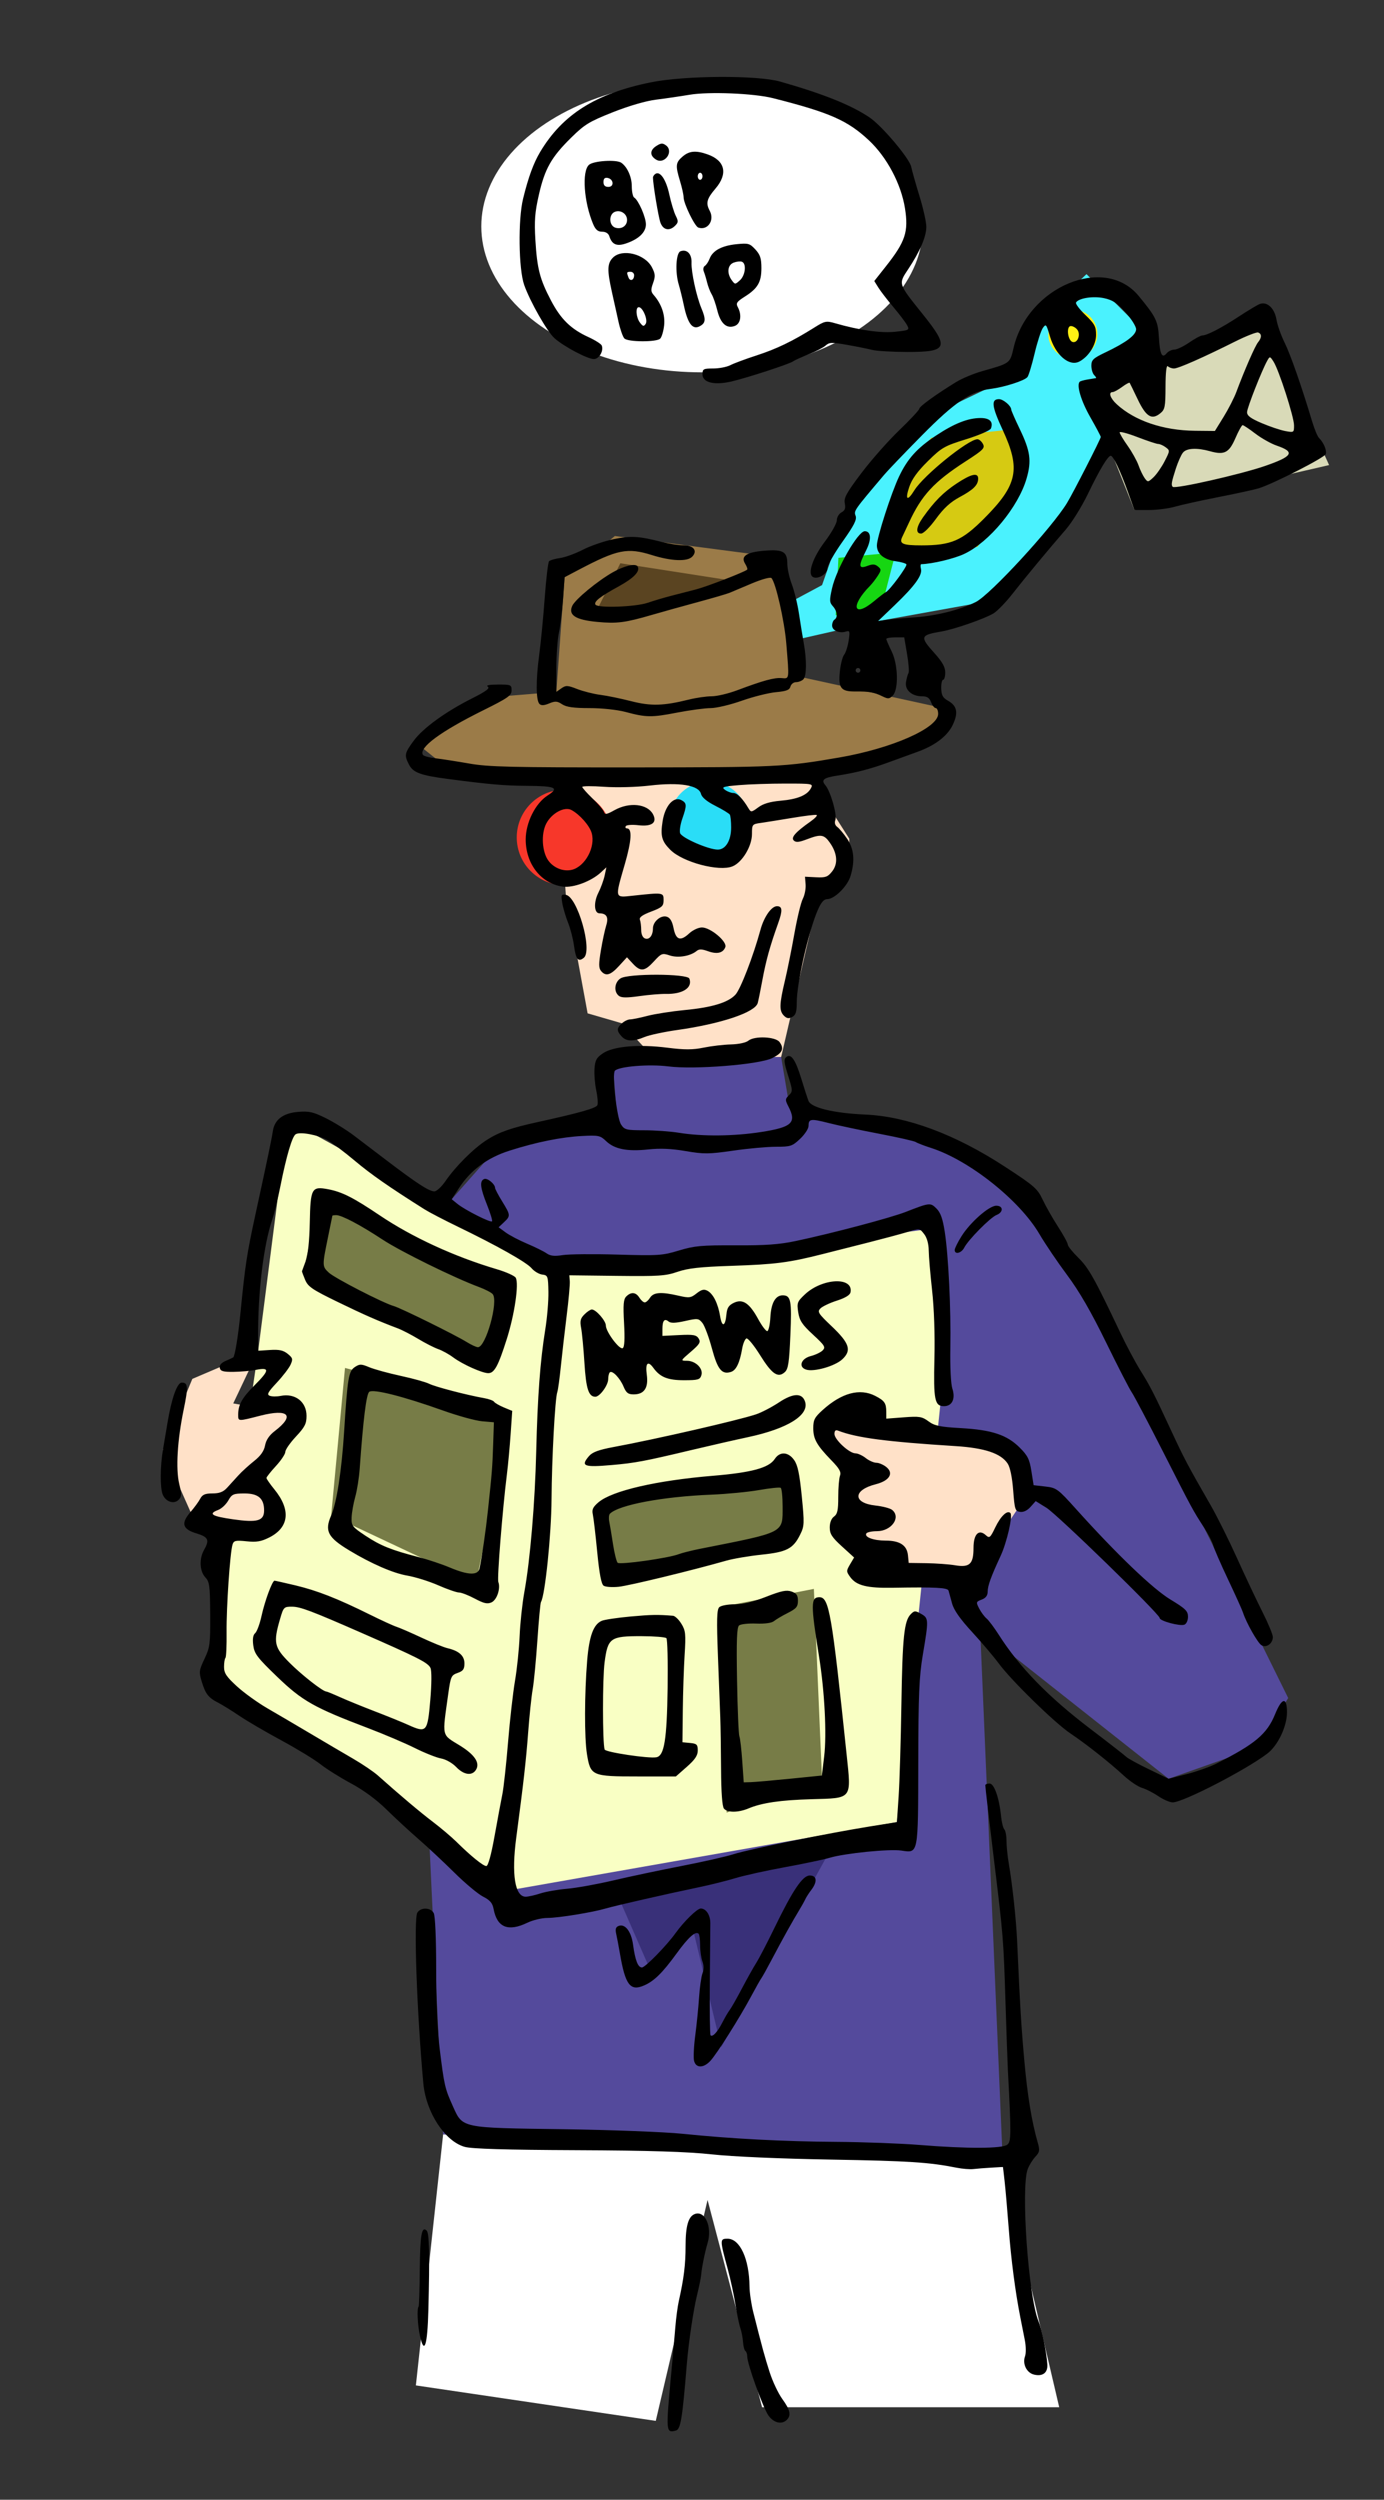 <?xml version="1.0" encoding="UTF-8" standalone="no"?>
<svg
   xmlns:dc="http://purl.org/dc/elements/1.1/"
   xmlns:cc="http://creativecommons.org/ns#"
   xmlns:rdf="http://www.w3.org/1999/02/22-rdf-syntax-ns#"
   xmlns:svg="http://www.w3.org/2000/svg"
   xmlns="http://www.w3.org/2000/svg"
   xmlns:sodipodi="http://sodipodi.sourceforge.net/DTD/sodipodi-0.dtd"
   xmlns:inkscape="http://www.inkscape.org/namespaces/inkscape"
   inkscape:version="1.0 (4035a4fb49, 2020-05-01)"
   sodipodi:docname="bird.svg"
   viewBox="0 0 587.222 1059.945"
   height="1059.945"
   width="587.222"
   id="svg1571"
   version="1.1">
  <rect x="0" y="0" width="587.222" height="1059.945" fill="#333333" stroke="none"/>
  <defs
     id="defs1575" />
  <sodipodi:namedview
     inkscape:current-layer="g1579"
     inkscape:window-maximized="1"
     inkscape:window-y="-9"
     inkscape:window-x="-9"
     inkscape:cy="507.37625"
     inkscape:cx="267.05655"
     inkscape:zoom="0.61135274"
     fit-margin-bottom="0"
     fit-margin-right="0"
     fit-margin-left="0"
     fit-margin-top="0"
     showgrid="false"
     id="namedview1573"
     inkscape:window-height="1001"
     inkscape:window-width="1920"
     inkscape:pageshadow="2"
     inkscape:pageopacity="0"
     guidetolerance="10"
     gridtolerance="10"
     objecttolerance="10"
     borderopacity="1"
     bordercolor="#666666"
     pagecolor="#ffffff" />
  <g
     transform="translate(-372.943,57.25)"
     id="g1579"
     inkscape:label="Image"
     inkscape:groupmode="layer">
    <ellipse
       ry="61.88"
       rx="93.687"
       cy="38.747"
       cx="670.843"
       id="path2196"
       style="fill:#ffffff;fill-opacity:1;stroke:none;stroke-width:3.402" />
    <path
       id="path2180"
       d="m 745.5,206.108 52.572,-9.481 42.795,-57.831 19.663,-53.205 -26.602,-26.602 -26.602,25.446 -1.157,16.193 -28.916,13.88 -40.482,33.542 -15.036,42.795 -32.386,17.349 1.157,10.41 z"
       style="fill:#4af2fe;fill-opacity:1;stroke:none;stroke-width:1px;stroke-linecap:butt;stroke-linejoin:miter;stroke-opacity:1" />
    <path
       id="path2152"
       d="m 555.181,725.205 5.783,122.602 237.536,13.776 -9.681,-227.752 79.941,63.148 38.035,-13.413 12.723,-20.819 -99.47,-201.253 -41.639,-31.229 -70.554,-18.506 -3.47,-20.819 -71.711,-1.157 2.313,30.072 -49.735,8.096 -20.656,23.304 -33.706,179.106 z"
       style="fill:#544a9c;fill-opacity:1;stroke:none;stroke-width:1px;stroke-linecap:butt;stroke-linejoin:miter;stroke-opacity:1" />
    <path
       id="path2146"
       d="m 613.014,322.173 9.251,50.261 14.564,4.221 13.195,14.285 h 54.361 l 15.036,-64.771 13.88,-13.88 v -13.88 l -16.193,-25.446 -107.566,-3.47 z"
       style="fill:#ffe1c8;fill-opacity:1;stroke:none;stroke-width:1px;stroke-linecap:butt;stroke-linejoin:miter;stroke-opacity:1" />
    <path
       id="path2154"
       d="m 633.831,743.711 92.53,-18.506 -47.422,85.59 -12.723,-53.205 -16.193,23.133 z"
       style="fill:#393079;fill-opacity:1;stroke:none;stroke-width:1px;stroke-linecap:butt;stroke-linejoin:miter;stroke-opacity:1" />
    <path
       id="path2156"
       d="M 461.494,658.12 592.193,743.711 753.5,715.365 773.783,520.482 768,463.807 614.5,483.5 495.036,417.542 482.5,515.5 Z"
       style="fill:#f9ffc4;fill-opacity:1;stroke:none;stroke-width:1px;stroke-linecap:butt;stroke-linejoin:miter;stroke-opacity:1" />
    <path
       id="path2150"
       d="m 453.797,583.849 34.3,9.5 -4.627,-21.976 13.88,-28.916 -25.446,-4.627 L 482.5,515.5 454.554,527.422 442.081,557.5 Z"
       style="fill:#ffe1c8;fill-opacity:1;stroke:none;stroke-width:1px;stroke-linecap:butt;stroke-linejoin:miter;stroke-opacity:1" />
    <path
       id="path2148"
       d="m 735.335,603.164 48.858,9.848 L 811.5,572.5 l -11.114,-15.006 -78.431,-16.834 9.033,31.87 z"
       style="fill:#ffe1c8;fill-opacity:1;stroke:none;stroke-width:1px;stroke-linecap:butt;stroke-linejoin:miter;stroke-opacity:1" />
    <path
       id="path2160"
       d="m 508.916,448.771 79.807,38.169 -10.41,35.855 L 502.638,477.5 Z"
       style="fill:#777c47;fill-opacity:1;stroke:none;stroke-width:1px;stroke-linecap:butt;stroke-linejoin:miter;stroke-opacity:1" />
    <path
       id="path2162"
       d="m 513.469,585.303 61.375,28.866 15.43,-73.157 -70.948,-18.217 z"
       style="fill:#777c47;fill-opacity:1;stroke:none;stroke-width:1px;stroke-linecap:butt;stroke-linejoin:miter;stroke-opacity:1" />
    <path
       id="path2164"
       d="m 626.918,579.722 4.6,30.977 78.651,-16.193 v -23.133 z"
       style="fill:#777c47;fill-opacity:1;stroke:none;stroke-width:1px;stroke-linecap:butt;stroke-linejoin:miter;stroke-opacity:1" />
    <path
       id="path2166"
       d="m 678.108,624.25 3.145,87.075 40.405,-15.712 -3.393,-79.131 z"
       style="fill:#777c47;fill-opacity:1;stroke:none;stroke-width:1px;stroke-linecap:butt;stroke-linejoin:miter;stroke-opacity:1" />
    <circle
       r="20.241"
       cy="297.831"
       cx="612.434"
       id="path2168"
       style="fill:#f7372a;fill-opacity:1;stroke:none;stroke-width:3.402" />
    <circle
       r="16.771"
       cy="290.892"
       cx="673.735"
       id="path2170"
       style="fill:#2addf7;fill-opacity:1;stroke:none;stroke-width:3.402" />
    <path
       id="path2172"
       d="m 560.964,847.807 -11.566,106.41 101.783,15.036 21.976,-93.687 23.133,87.904 H 822.361 L 798.5,861.583 Z"
       style="fill:#ffffff;fill-opacity:1;stroke:none;stroke-width:1px;stroke-linecap:butt;stroke-linejoin:miter;stroke-opacity:1" />
    <path
       id="path2174"
       d="m 548.431,256.893 v 0 l 17.16,13.757 151.518,2.313 55.518,-21.976 v -8.096 L 709.012,229.012 704.386,179.277 633.831,170.024 612.5,187.5 l -3.5,48.613 -26.06,2.152 z"
       style="fill:#9b7b48;fill-opacity:1;stroke:none;stroke-width:1px;stroke-linecap:butt;stroke-linejoin:miter;stroke-opacity:1" />
    <path
       id="path2176"
       d="m 624.578,204.723 63.614,-15.036 -52.048,-8.096 -5.783,11.566 z"
       style="fill:#5a4421;fill-opacity:1;stroke:none;stroke-width:1px;stroke-linecap:butt;stroke-linejoin:miter;stroke-opacity:1" />
    <path
       id="path2178"
       d="M 835.084,111.036 854.268,159 936.867,139.952 910.265,80.964 Z"
       style="fill:#d9dab8;fill-opacity:1;stroke:none;stroke-width:1px;stroke-linecap:butt;stroke-linejoin:miter;stroke-opacity:1" />
    <circle
       r="10.41"
       cy="84.434"
       cx="828.145"
       id="path2182"
       style="fill:#fff114;fill-opacity:1;stroke:none;stroke-width:3.402" />
    <path
       id="path2184"
       d="m 752.964,176.964 34.699,-2.313 19.663,-26.602 -5.783,-23.133 -33.542,3.47 -13.88,19.663 -4.627,35.855 z"
       style="fill:#d6ca12;fill-opacity:1;stroke:none;stroke-width:1px;stroke-linecap:butt;stroke-linejoin:miter;stroke-opacity:1" />
    <path
       id="path2186"
       d="m 745.5,206.108 7.464,-29.144 v 0 l -24.289,2.313 -1.157,24.289"
       style="fill:#16d612;fill-opacity:1;stroke:none;stroke-width:1px;stroke-linecap:butt;stroke-linejoin:miter;stroke-opacity:1" />
    <path
       id="path2144"
       d="m 442.081,557.5 c 0.472,-2.75 1.344,-7.925 1.938,-11.5 1.722,-10.359 4.088,-17 6.056,-17 2.666,0 2.792,1.828 0.791,11.5 -2.674,12.925 -3.403,25.095 -1.883,31.432 1.081,4.507 1.046,5.468 -0.25,6.764 -2.038,2.038 -5.59,0.811 -6.791,-2.346 -1.122,-2.95 -1.056,-11.886 0.139,-18.849 z m 11.716,26.349 c 1.6,-1.842 3.442,-4.362 4.092,-5.599 0.926,-1.763 2.05,-2.25 5.192,-2.25 2.958,0 4.589,-0.631 6.215,-2.405 1.212,-1.323 3.366,-3.685 4.786,-5.25 1.42,-1.565 4.403,-4.288 6.63,-6.051 2.821,-2.233 4.246,-4.252 4.696,-6.652 0.432,-2.303 1.794,-4.321 4.106,-6.085 8.682,-6.622 5.909,-9.607 -6.077,-6.541 C 473.775,545.487 474,545.498 474,542.565 c 0,-4.15 1.672,-7.142 6.931,-12.401 6.345,-6.345 6.513,-7.699 0.819,-6.599 -2.337,0.451 -6.716,0.846 -9.731,0.878 -4.437,0.046 -5.546,-0.274 -5.821,-1.682 -0.222,-1.134 0.64,-2.161 2.481,-2.952 1.552,-0.667 2.991,-1.33 3.198,-1.471 0.745,-0.509 2.129,-9.027 3.142,-19.337 1.947,-19.814 2.666,-24.533 6.244,-41 5.333,-24.544 6.925,-32.158 7.457,-35.67 0.738,-4.87 4.325,-7.587 10.719,-8.117 4.632,-0.384 6.405,0.018 11.758,2.667 3.467,1.716 8.828,5.032 11.914,7.369 3.086,2.338 9.161,6.952 13.5,10.254 13.127,9.99 18.239,13.322 20.592,13.423 0.939,0.04 3.072,-1.918 4.757,-4.368 4.354,-6.328 12.028,-13.961 17.572,-17.477 5.232,-3.318 10.135,-5.037 21.469,-7.527 18.101,-3.976 24.924,-5.916 25.428,-7.229 0.295,-0.768 0.066,-3.587 -0.508,-6.265 -0.574,-2.678 -0.904,-6.81 -0.732,-9.183 0.26,-3.59 0.861,-4.683 3.587,-6.513 4.426,-2.973 15.117,-3.901 27.285,-2.37 7.4,0.931 10.781,0.925 15.456,-0.029 3.291,-0.671 8.51,-1.282 11.597,-1.357 3.201,-0.078 6.351,-0.749 7.331,-1.563 2.583,-2.144 11.564,-1.757 13.266,0.571 2.054,2.809 1.181,4.691 -3.157,6.809 -5.613,2.739 -32.99,4.917 -44.052,3.503 -8.059,-1.03 -20.82,-0.01 -22.639,1.809 -1.341,1.341 0.786,20.074 2.593,22.832 1.471,2.246 2.215,2.43 9.819,2.437 4.525,0.004 11.152,0.483 14.727,1.065 9.92,1.613 23.374,1.484 34.98,-0.336 13.048,-2.046 15.042,-3.926 11.479,-10.816 -1.388,-2.685 -1.388,-3.133 0,-4.522 1.933,-1.933 1.931,-1.967 -0.345,-9.281 -1.52,-4.883 -1.638,-6.267 -0.606,-7.124 2.036,-1.69 3.941,1.03 6.427,9.177 1.23,4.031 2.602,8.263 3.049,9.404 1.129,2.879 10.804,5.204 24.016,5.771 17.785,0.763 38.26,8.388 59.245,22.061 12.573,8.192 13.865,9.319 16.104,14.049 1.339,2.828 4.283,8.002 6.543,11.498 2.259,3.496 4.108,6.888 4.108,7.539 0,0.651 2.022,3.168 4.494,5.595 4.374,4.295 6.927,8.857 17.854,31.912 2.476,5.225 6.324,12.425 8.55,16 4.115,6.608 5.599,9.514 13.029,25.5 5.551,11.943 6.88,14.452 16.688,31.5 2.69,4.675 7.738,14.8 11.219,22.5 3.481,7.7 8.317,17.935 10.747,22.744 2.43,4.809 4.419,9.592 4.419,10.628 0,2.768 -2.766,4.761 -4.834,3.483 -1.603,-0.991 -6.47,-9.584 -7.798,-13.77 -0.353,-1.113 -3.207,-7.437 -6.343,-14.054 -3.135,-6.617 -5.981,-13.156 -6.323,-14.531 -0.342,-1.375 -2.084,-4.75 -3.87,-7.5 -4.779,-7.357 -5.143,-8.03 -17.52,-32.39 -6.256,-12.315 -12.191,-23.565 -13.187,-25 -0.996,-1.435 -5.906,-10.976 -10.91,-21.202 -6.346,-12.967 -11.333,-21.59 -16.484,-28.5 C 821.669,477.959 816.368,470.125 813.951,466 805.555,451.673 784.213,434.723 768,429.505 c -3.025,-0.974 -5.95,-2.101 -6.5,-2.504 -0.55,-0.404 -7.525,-1.983 -15.5,-3.508 -7.975,-1.526 -17.638,-3.575 -21.474,-4.554 C 716.882,416.988 716,417.118 716,420.191 c 0,1.14 -1.607,3.589 -3.571,5.441 -3.322,3.133 -4.038,3.368 -10.25,3.364 -3.673,-0.002 -11.854,0.742 -18.179,1.654 -10.356,1.493 -12.358,1.511 -20.124,0.182 -6.051,-1.036 -10.81,-1.243 -15.949,-0.694 -8.867,0.947 -14.257,-0.122 -17.821,-3.537 -2.478,-2.374 -3.223,-2.533 -10.14,-2.171 -8.891,0.466 -19.402,2.585 -30.805,6.211 -9.462,3.008 -16.513,8.238 -21.554,15.989 l -3.009,4.626 2.448,1.983 c 3.173,2.57 14.009,8.04 14.652,7.398 0.273,-0.273 -0.673,-3.416 -2.101,-6.986 -2.928,-7.319 -3.239,-10.189 -1.191,-10.975 1.361,-0.522 4.594,2.147 4.594,3.794 0,0.446 1.35,3.005 3,5.686 3.595,5.842 3.623,6.183 0.75,8.876 l -2.25,2.109 2.971,2.18 c 1.634,1.199 5.737,3.351 9.119,4.781 3.381,1.431 7.105,3.272 8.276,4.092 1.593,1.116 3.323,1.301 6.881,0.738 2.614,-0.414 13.078,-0.508 23.253,-0.209 17.255,0.508 19.005,0.391 26,-1.729 6.565,-1.99 9.557,-2.263 24,-2.192 12.629,0.063 18.611,-0.364 25.5,-1.817 15.368,-3.242 40.248,-9.823 46.772,-12.371 10.122,-3.953 10.444,-3.988 13.031,-1.401 1.714,1.714 2.642,4.327 3.485,9.812 1.587,10.33 2.668,32.771 2.377,49.342 -0.142,8.102 0.214,15.253 0.857,17.201 C 778.43,535.833 776.929,539 773.5,539 c -3.991,0 -4.509,-2.572 -4.086,-20.297 0.24,-10.096 -0.142,-21.254 -0.989,-28.836 -0.76,-6.802 -1.401,-14.392 -1.425,-16.867 -0.027,-2.824 -0.748,-5.416 -1.934,-6.96 -1.89,-2.459 -1.893,-2.459 -7.228,-0.86 -2.935,0.88 -10.062,2.795 -15.837,4.255 -5.775,1.46 -14.775,3.738 -20,5.063 -14.38,3.645 -19.967,4.366 -38.695,4.995 -13.355,0.448 -18.47,1.016 -22.903,2.541 -5.05,1.737 -8.027,1.935 -25.805,1.715 L 614.5,483.5 l 0.196,2.5 c 0.108,1.375 -0.48,7.9 -1.305,14.5 -0.826,6.6 -1.939,16.275 -2.474,21.5 -0.535,5.225 -1.214,10.174 -1.509,10.999 -0.972,2.716 -2.341,28.126 -2.448,45.465 -0.093,15.017 -2.75,40.77 -4.498,43.597 -0.253,0.409 -0.928,7.65 -1.5,16.091 -0.572,8.441 -1.476,17.845 -2.009,20.897 -0.532,3.052 -1.403,11.377 -1.935,18.5 -0.87,11.655 -1.935,21.049 -5.037,44.451 -2.066,15.588 -0.557,25 4.01,25 1.067,0 3.868,-0.626 6.224,-1.391 2.357,-0.765 7.49,-1.663 11.407,-1.995 3.917,-0.332 12.692,-1.914 19.5,-3.515 6.808,-1.601 19.803,-4.349 28.878,-6.105 9.075,-1.757 19.108,-4.031 22.297,-5.055 6.454,-2.072 39.955,-8.882 57.703,-11.729 l 11.5,-1.845 0.73,-10.932 c 0.401,-6.013 0.929,-23.532 1.172,-38.932 0.454,-28.763 1.157,-35.488 4.008,-38.338 1.493,-1.493 1.89,-1.502 4.366,-0.097 3.221,1.828 3.243,2.365 0.702,17.435 -1.548,9.179 -1.865,16.728 -1.916,45.596 -0.07,39.303 0.098,38.426 -7.152,37.339 -5.083,-0.762 -24.031,1.136 -30.41,3.047 -2.475,0.741 -11.025,2.538 -19,3.993 -7.975,1.455 -17.425,3.541 -21,4.636 -3.575,1.095 -10.55,2.834 -15.5,3.865 -13.805,2.876 -35.594,7.839 -39.5,8.998 -5.615,1.665 -20.126,4.019 -24.798,4.023 -2.364,0.002 -6.161,0.903 -8.438,2.003 -8.192,3.958 -12.91,2.07 -14.378,-5.756 -0.483,-2.572 -1.505,-3.774 -4.517,-5.311 -2.141,-1.092 -7.632,-5.687 -12.202,-10.21 C 561.097,732.201 554.244,725.8 550.438,722.5 c -3.806,-3.3 -9.912,-8.942 -13.569,-12.538 -4.209,-4.139 -9.702,-8.175 -14.969,-11 -4.576,-2.454 -10.421,-6.117 -12.989,-8.14 -2.568,-2.023 -10.043,-6.577 -16.611,-10.12 -6.568,-3.543 -14.61,-8.246 -17.871,-10.451 -3.261,-2.205 -7.312,-4.709 -9.002,-5.564 -4.044,-2.047 -5.329,-3.712 -6.904,-8.945 -1.215,-4.037 -1.129,-4.729 1.191,-9.61 2.303,-4.846 2.493,-6.329 2.417,-18.856 -0.074,-12.209 -0.289,-13.816 -2.107,-15.751 C 457.643,608.991 457.401,603.672 459.5,600 c 2.445,-4.277 1.866,-5.537 -3.25,-7.074 -5.934,-1.782 -6.612,-4.291 -2.453,-9.077 z m 18.041,3.128 C 482.181,588.459 485,587.648 485,583.187 c 0,-5.049 -2.474,-7.188 -8.307,-7.181 -4.722,0.006 -5.348,0.279 -6.902,3.009 -0.94,1.651 -2.852,3.438 -4.25,3.969 -4.407,1.675 -2.811,2.687 6.297,3.993 z m 1.635,70.825 c 3.01,2.751 8.857,6.959 12.993,9.35 4.136,2.391 12.36,7.22 18.277,10.731 5.916,3.511 14.021,8.277 18.009,10.592 3.989,2.315 8.721,5.518 10.515,7.117 9.396,8.376 17.883,15.526 23.402,19.717 3.393,2.577 7.893,6.389 10,8.471 6.031,5.961 11.291,10.221 12.615,10.217 0.769,-0.002 2.057,-4.681 3.51,-12.75 1.262,-7.01 2.749,-14.996 3.304,-17.746 0.555,-2.75 1.638,-12.65 2.407,-22 0.769,-9.35 2.093,-21.05 2.943,-26 0.85,-4.95 1.737,-13.504 1.971,-19.009 0.234,-5.505 1.123,-13.83 1.974,-18.5 2.49,-13.657 4.544,-37.941 5.074,-59.992 0.556,-23.13 1.686,-38.328 3.83,-51.5 0.805,-4.95 1.406,-12.15 1.334,-16 -0.125,-6.677 -0.246,-7.014 -2.631,-7.308 -1.375,-0.169 -3.4,-1.372 -4.5,-2.672 -2.151,-2.543 -14.652,-9.579 -31.443,-17.698 -5.743,-2.777 -12.043,-6.058 -14,-7.291 -15.02,-9.466 -22.638,-14.771 -29.557,-20.583 -4.4,-3.696 -9.639,-7.636 -11.643,-8.757 -4.051,-2.266 -11.736,-3.672 -13.498,-2.47 -1.484,1.012 -3.914,9.278 -6.403,21.778 -1.095,5.5 -2.616,11.8 -3.38,14 -3.808,10.97 -6.259,31.198 -6.117,50.5 l 0.04,5.5 5.044,-0.327 c 3.86,-0.25 5.613,0.133 7.464,1.633 2.158,1.748 2.289,2.246 1.209,4.616 -0.666,1.461 -3.292,4.882 -5.836,7.602 -3.794,4.056 -4.329,5.06 -2.973,5.58 0.909,0.349 2.989,0.367 4.623,0.041 6.153,-1.231 10.969,2.488 10.969,8.47 0,3.327 -0.73,4.751 -4.5,8.782 -2.475,2.646 -4.5,5.562 -4.5,6.479 0,0.918 -1.8,3.621 -4,6.008 -2.2,2.387 -4,4.663 -4,5.059 0,0.396 1.528,2.596 3.396,4.888 7.031,8.629 6.224,16.089 -2.2,20.34 -3.425,1.728 -5.395,2.06 -9.642,1.621 -4.627,-0.478 -5.417,-0.3 -5.936,1.333 -1.068,3.366 -2.651,26.605 -2.533,37.189 0.063,5.674 -0.155,10.586 -0.485,10.917 -0.33,0.33 -0.6,2.055 -0.6,3.833 0,2.641 1.002,4.149 5.473,8.235 z m 7.743,-22.566 c 0.74,-0.614 1.967,-3.955 2.727,-7.426 C 485.318,621.535 488.477,613 489.426,613 c 0.273,0 4.227,0.886 8.786,1.968 9.236,2.193 17.815,5.549 31.461,12.306 5.045,2.498 10.22,4.87 11.5,5.271 1.28,0.401 6.019,2.454 10.531,4.561 4.512,2.108 9.462,4.125 11,4.482 4.984,1.158 7.296,3.213 7.296,6.487 0,2.44 -0.561,3.225 -2.887,4.035 -2.696,0.94 -2.957,1.514 -3.956,8.698 -2.638,18.972 -3.048,17.162 5.029,22.164 6.033,3.736 8.366,7.128 6.85,9.96 -1.58,2.952 -5.187,2.563 -8.524,-0.92 -1.636,-1.707 -4.394,-3.266 -6.437,-3.638 -1.966,-0.358 -6.975,-2.35 -11.131,-4.426 -4.156,-2.076 -13.156,-5.901 -20,-8.5 -22.737,-8.633 -27.763,-11.474 -38.407,-21.713 -8.416,-8.095 -9.668,-9.739 -10.134,-13.31 -0.358,-2.747 -0.093,-4.438 0.813,-5.19 z m 14.63,12.61 C 501.047,653.047 509.945,660 511.401,660 c 0.297,0 2.916,1.071 5.82,2.379 2.904,1.309 9.555,4.02 14.78,6.026 5.225,2.006 11.571,4.581 14.102,5.723 7.848,3.54 8.248,3.099 9.398,-10.373 0.602,-7.052 0.64,-12.523 0.097,-13.739 -0.998,-2.231 -5.149,-4.34 -29.596,-15.04 -20.974,-9.18 -25.65,-10.94 -29.105,-10.958 -3.493,-0.018 -3.653,0.146 -5.134,5.232 -2.924,10.044 -2.489,12.022 4.085,18.596 z M 502.638,477.5 c 0.963,-2.572 1.585,-8.382 1.742,-16.277 0.293,-14.684 0.764,-15.538 7.839,-14.193 5.879,1.118 10.685,3.551 21.792,11.031 13.8,9.294 31.76,17.556 49.708,22.868 3.97,1.175 7.591,2.802 8.046,3.615 1.417,2.531 -0.479,15.505 -3.792,25.955 -3.644,11.495 -5.275,14.5 -7.869,14.5 -2.585,0 -10.968,-3.766 -14.857,-6.674 -1.789,-1.338 -4.646,-2.918 -6.348,-3.511 -1.702,-0.593 -5.511,-2.534 -8.464,-4.312 -2.953,-1.778 -6.846,-3.791 -8.652,-4.473 -8.57,-3.238 -14.228,-5.723 -25.63,-11.257 -10.71,-5.198 -12.533,-6.438 -13.75,-9.351 -0.772,-1.847 -1.371,-3.485 -1.333,-3.64 0.039,-0.155 0.744,-2.082 1.568,-4.282 z m 9.844,4.896 c 2.544,2.358 23.027,12.886 27.518,14.145 2.972,0.833 25.997,12.185 31,15.284 1.925,1.192 4.053,2.17 4.73,2.172 3.356,0.01 8.785,-19.466 6.271,-22.496 -0.566,-0.682 -3.16,-2.032 -5.764,-3 C 565.527,484.519 542.961,473.423 535.207,468.326 525.75,462.109 517.949,458 515.605,458 c -0.883,0 -1.622,0.113 -1.642,0.25 -0.021,0.138 -0.868,4.3 -1.883,9.25 -2.462,12.01 -2.456,12.247 0.403,14.896 z m 0.986,102.906 c 2.344,-5.389 4.443,-19.025 5.499,-35.718 1.442,-22.793 1.888,-25.444 4.575,-27.204 2.016,-1.321 2.693,-1.308 6.097,0.114 2.106,0.88 8.111,2.527 13.345,3.659 5.233,1.133 10.64,2.634 12.015,3.336 2.483,1.269 16.06,4.816 23.261,6.078 2.069,0.362 4.012,1.065 4.318,1.561 0.307,0.496 2.163,1.573 4.126,2.393 l 3.568,1.491 -0.667,9.744 c -0.367,5.359 -1.088,13.119 -1.602,17.244 -1.866,14.98 -4.186,44.084 -3.629,45.535 1.043,2.718 -0.583,7.603 -2.879,8.649 -1.759,0.801 -3.234,0.472 -7.1,-1.586 C 571.712,619.169 568.688,618 567.676,618 c -1.012,0 -4.977,-1.377 -8.811,-3.059 -3.834,-1.683 -9.759,-3.532 -13.168,-4.11 -5.94,-1.007 -15.247,-5.055 -24.573,-10.688 -9.14,-5.521 -10.534,-8.222 -7.655,-14.841 z m 14.554,8.633 c 6.354,4.221 10.996,6.087 22.557,9.069 3.893,1.004 9.842,2.989 13.22,4.411 7.857,3.307 11.992,3.417 12.625,0.335 1.101,-5.369 2.627,-15.948 3.568,-24.75 1.692,-15.823 1.875,-18.142 2.198,-27.836 l 0.311,-9.336 -5,-0.427 c -2.75,-0.235 -10.175,-2.272 -16.5,-4.527 -16.97,-6.05 -29.788,-9.294 -31.408,-7.95 -1.226,1.018 -2.569,11.866 -4.032,32.577 -0.272,3.85 -1.129,9.25 -1.903,12 -0.775,2.75 -1.464,6.673 -1.533,8.718 -0.116,3.482 0.257,3.971 5.898,7.718 z m 20.408,-337.043 c 3.96,-5.396 13.535,-12.345 24.844,-18.031 5.912,-2.973 7.673,-4.283 6.636,-4.939 -0.923,-0.585 0.575,-0.898 4.34,-0.908 5.461,-0.015 5.75,0.109 5.75,2.47 0,2.177 -1.477,3.217 -11.927,8.398 -18.242,9.044 -27.554,15.913 -25.68,18.944 0.311,0.503 2.712,1.161 5.336,1.462 2.624,0.301 9.046,1.3 14.271,2.219 8.189,1.442 17.78,1.668 69.5,1.642 60.987,-0.031 64.275,-0.188 87.5,-4.192 22.399,-3.861 42,-12.499 42,-18.509 C 771,244.102 770.539,243 769.975,243 c -0.564,0 -1.452,-1.125 -1.975,-2.5 -0.702,-1.846 -1.684,-2.5 -3.753,-2.5 -4.41,0 -7.425,-2.637 -6.89,-6.028 0.247,-1.567 0.722,-3.292 1.056,-3.832 0.334,-0.54 0.061,-4.168 -0.607,-8.061 L 756.593,213 h -3.796 C 750.708,213 749,213.308 749,213.684 c 0,0.376 1.012,2.739 2.25,5.25 2.782,5.645 3.03,16.214 0.443,18.802 -1.412,1.412 -1.974,1.444 -4.406,0.247 -3.463,-1.705 -5.543,-2.074 -11.419,-2.029 -6.159,0.048 -7.304,-1.441 -6.571,-8.542 0.315,-3.053 1.127,-6.218 1.805,-7.035 0.677,-0.816 1.537,-3.493 1.909,-5.949 0.613,-4.037 0.501,-4.409 -1.167,-3.879 C 729.054,211.435 726,210.098 726,207.992 c 0,-1.03 0.45,-2.152 1,-2.492 1.512,-0.935 1.2,-3.621 -0.658,-5.675 -1.47,-1.624 -1.513,-2.485 -0.38,-7.579 C 727.81,183.943 736.949,168 739.861,168 c 2.689,0 2.923,3.494 0.548,8.18 -3.327,6.566 -3.219,7.952 0.511,6.544 2.256,-0.852 3.284,-0.8 4.523,0.228 1.468,1.219 1.463,1.549 -0.064,3.939 -0.917,1.435 -2.389,3.341 -3.273,4.236 -8.524,8.638 -7.075,13.866 1.791,6.459 2.247,-1.878 4.454,-3.565 4.905,-3.75 1.52,-0.624 9.207,-11.014 8.725,-11.794 -0.263,-0.425 -2.323,-1.02 -4.58,-1.323 -5.009,-0.672 -7.947,-3.145 -7.947,-6.69 0,-3.349 6.068,-22.19 9.412,-29.228 3.566,-7.504 7.601,-11.992 15.505,-17.246 C 777.814,122.305 783.642,120 789.019,120 c 3.877,0 5.453,1.608 4.362,4.45 -0.306,0.797 -5.031,2.84 -10.5,4.539 -9.252,2.874 -10.382,3.521 -16.249,9.3 -4.441,4.374 -6.78,7.616 -7.908,10.961 -1.865,5.527 -0.791,6.213 2.187,1.395 C 764.798,144.354 783.78,129 787.668,129 c 0.694,0 1.738,0.89 2.32,1.979 0.946,1.768 0.176,2.548 -7.237,7.331 -13.573,8.756 -18.823,14.435 -24.212,26.191 -1.009,2.2 -2.233,4.806 -2.72,5.791 -1.498,3.026 -0.002,3.709 8.125,3.709 12.596,0 17.149,-1.957 26.598,-11.434 14.154,-14.196 15.551,-20.89 7.834,-37.517 C 793.721,115.018 793.359,112 796.814,112 c 1.81,0 5.186,2.869 5.186,4.407 0,0.412 1.622,4.122 3.605,8.244 4.508,9.373 5.079,13.472 2.919,20.956 -3.491,12.096 -15.915,27.106 -26.524,32.045 -4.355,2.028 -13.393,4.182 -18.156,4.328 -0.361,0.011 -0.427,0.898 -0.146,1.97 0.695,2.656 -2.608,7.227 -11.093,15.354 L 745.5,206.108 749,205.602 c 1.925,-0.278 7.476,-0.779 12.336,-1.113 8.93,-0.614 19.23,-3.223 25.683,-6.504 C 793.199,194.842 819.346,166.454 825.689,156 828.299,151.699 840,128.831 840,128.031 c 0,-0.318 -2.015,-4.115 -4.478,-8.436 -3.922,-6.883 -5.903,-13.547 -4.456,-14.994 0.259,-0.259 1.812,-0.687 3.452,-0.953 1.64,-0.266 3.184,-0.52 3.432,-0.565 0.247,-0.045 -0.09,-0.622 -0.75,-1.282 -0.66,-0.66 -1.2,-2.457 -1.2,-3.993 0,-2.425 0.779,-3.164 5.905,-5.606 8.886,-4.232 13.081,-7.387 13.088,-9.843 0.004,-1.178 -2.029,-4.406 -4.518,-7.174 -3.578,-3.98 -5.478,-5.236 -9.083,-6.005 -4.623,-0.986 -10.74,-0.044 -11.9,1.833 -0.319,0.516 1.465,2.897 3.964,5.292 3.943,3.778 4.544,4.895 4.544,8.448 0,4.215 -3.085,9.153 -7.042,11.271 -4.349,2.328 -10.239,-2.741 -12.593,-10.839 -1.46,-5.021 -1.644,-5.23 -2.96,-3.351 -0.772,1.102 -2.345,5.978 -3.496,10.836 -1.151,4.858 -2.518,9.348 -3.038,9.979 -1.264,1.535 -9.726,4.244 -15.615,4.999 -8.549,1.096 -15.142,5.555 -29.144,19.715 -7.146,7.226 -14.328,14.714 -15.961,16.639 -12.902,15.214 -12.979,15.324 -12.186,17.423 0.617,1.633 -0.579,4 -5.59,11.07 C 726.869,177.438 724,182.511 724,183.767 c 0,2.395 -4.204,4.843 -6.198,3.611 -2.299,-1.421 0.025,-8.238 5.09,-14.928 2.81,-3.711 5.108,-7.79 5.108,-9.064 0,-1.281 0.881,-2.787 1.971,-3.371 1.489,-0.797 1.835,-1.733 1.416,-3.828 -0.463,-2.317 0.688,-4.419 7.008,-12.791 4.16,-5.51 11.397,-13.702 16.084,-18.204 4.686,-4.502 8.521,-8.613 8.521,-9.136 0,-0.948 7.089,-6.079 15.648,-11.327 2.485,-1.523 7.518,-3.615 11.185,-4.647 11.739,-3.307 11.652,-3.242 13.147,-9.739 6.002,-26.089 38.607,-39.664 53.094,-22.105 7.341,8.897 8.176,10.607 8.583,17.577 0.423,7.242 1.337,9.101 3.308,6.727 C 868.669,91.694 870.121,91 871.192,91 c 1.071,0 3.91,-1.35 6.308,-3 2.398,-1.65 4.886,-3 5.529,-3 1.99,0 8.158,-3.184 15.511,-8.007 3.872,-2.54 7.873,-4.937 8.891,-5.328 3.103,-1.191 6.296,1.755 7.096,6.546 0.394,2.359 1.946,6.764 3.448,9.789 2.502,5.036 7.23,18.556 11.677,33.388 0.971,3.238 2.275,6.398 2.898,7.021 2.047,2.047 3.452,5.42 2.879,6.913 -0.59,1.538 -22.399,12.648 -28.43,14.483 -1.925,0.586 -9.575,2.253 -17,3.705 -7.425,1.452 -15.719,3.281 -18.431,4.065 C 868.856,158.359 863.854,159 860.452,159 h -6.185 l -2.786,-7.75 c -3.234,-8.997 -6.211,-15.253 -7.252,-15.243 -1.211,0.011 -4.773,5.951 -9.685,16.148 -2.558,5.31 -6.764,12.091 -9.348,15.069 -7.478,8.62 -17.277,20.43 -22.738,27.405 -2.773,3.541 -6.373,7.245 -8,8.231 -3.688,2.234 -16.619,6.731 -21.959,7.636 -9.191,1.558 -9.392,2.183 -3,9.292 3.291,3.661 4.5,5.839 4.5,8.108 0,1.707 -0.405,3.103 -0.901,3.103 -0.496,0 -0.854,1.648 -0.797,3.663 0.083,2.923 0.675,3.984 2.929,5.25 3.842,2.158 4.395,5.164 1.899,10.32 -2.274,4.698 -7.587,8.707 -15.056,11.363 -2.515,0.894 -7.948,2.869 -12.073,4.389 -7.568,2.788 -14.068,4.475 -21.612,5.609 -5.976,0.898 -7.187,1.842 -5.259,4.096 2.196,2.567 5.08,12.605 4.246,14.777 -0.441,1.148 -0.132,2.238 0.835,2.945 0.844,0.617 2.717,2.865 4.162,4.995 2.924,4.309 3.388,9.328 1.456,15.776 -1.305,4.354 -6.813,9.818 -9.898,9.818 -1.431,0 -2.588,1.353 -4.062,4.75 C 716.046,337.556 711,359.701 711,367.668 c 0,4.175 -0.399,5.475 -1.931,6.295 -1.457,0.78 -2.315,0.648 -3.5,-0.536 -2.05,-2.05 -1.98,-4.77 0.379,-14.713 1.072,-4.518 2.899,-13.576 4.06,-20.13 1.162,-6.554 2.764,-13.176 3.56,-14.716 0.797,-1.54 1.332,-4.278 1.19,-6.084 L 714.5,314.5 l 4.688,0.236 c 4.062,0.205 4.976,-0.129 6.84,-2.5 2.575,-3.273 2.2,-7.702 -1.035,-12.246 -2.449,-3.439 -3.776,-3.621 -9.756,-1.337 -3.312,1.265 -4.606,1.378 -5.503,0.481 -1.282,-1.282 0.734,-3.554 7.19,-8.105 1.883,-1.327 3,-2.555 2.483,-2.727 -0.518,-0.173 -5.208,0.398 -10.424,1.269 -5.216,0.87 -11.17,1.82 -13.233,2.111 -3.653,0.515 -3.75,0.636 -3.75,4.723 0,5.142 -4.115,11.986 -8.232,13.691 -5.688,2.356 -21.127,-1.731 -26.39,-6.986 -3.678,-3.673 -4.275,-5.866 -3.298,-12.128 1.027,-6.586 4.699,-10.705 7.979,-8.95 2.325,1.244 2.37,2.15 0.393,7.827 -0.835,2.398 -1.261,5.169 -0.947,6.159 0.636,2.003 12.032,6.982 15.982,6.982 3.356,0 5.679,-3.85 5.679,-9.412 0,-2.48 -0.253,-4.918 -0.562,-5.418 -0.309,-0.5 -3.058,-2.172 -6.109,-3.716 -3.634,-1.839 -5.743,-3.59 -6.117,-5.08 -0.926,-3.691 -9.008,-5.009 -21.69,-3.538 -5.901,0.685 -14.081,0.905 -19.439,0.523 -5.088,-0.362 -9.25,-0.336 -9.25,0.059 0,0.395 1.955,2.6 4.344,4.9 2.389,2.3 4.569,4.857 4.844,5.682 0.421,1.264 1.136,1.146 4.542,-0.75 6.271,-3.49 13.909,-2.662 16.279,1.766 1.896,3.542 -0.482,5.325 -6.197,4.648 -2.615,-0.31 -5.019,-0.136 -5.342,0.386 -0.323,0.522 -0.119,0.95 0.453,0.95 2.322,0 2.028,5.13 -0.867,15.15 -4.254,14.724 -4.371,14.233 3.195,13.416 13.144,-1.418 13.25,-1.404 13.25,1.823 0,2.569 -0.588,3.112 -5.299,4.902 -3.73,1.417 -5.136,2.436 -4.75,3.443 0.302,0.786 0.549,2.757 0.549,4.379 0,1.782 0.634,3.193 1.601,3.564 1.837,0.705 3.361,-1.22 3.384,-4.272 0.021,-2.923 3.382,-5.741 5.895,-4.943 1.393,0.442 2.281,1.947 2.852,4.832 1.001,5.061 2.9,5.703 6.634,2.243 1.541,-1.429 3.917,-2.531 5.436,-2.523 3.644,0.02 10.777,6.034 9.892,8.34 -0.963,2.511 -3.525,3.108 -7.368,1.718 -2.543,-0.92 -3.77,-0.949 -4.777,-0.113 -2.661,2.209 -7.881,3.086 -11.419,1.918 -3.222,-1.063 -3.56,-0.937 -6.71,2.501 -3.958,4.321 -5.696,4.504 -8.99,0.95 l -2.475,-2.671 -3.362,3.671 c -3.641,3.976 -5.632,4.533 -7.623,2.133 -1.023,-1.233 -1.036,-2.966 -0.067,-8.75 0.665,-3.967 1.683,-8.731 2.263,-10.586 1.079,-3.454 0.162,-5.073 -2.896,-5.111 -2.257,-0.028 -2.507,-4.627 -0.47,-8.65 1.077,-2.126 2.29,-5.441 2.696,-7.366 l 0.739,-3.5 -2.379,2.201 c -4.047,3.744 -11.667,6.587 -16.073,5.996 C 602.565,317.461 596,309.138 596,298.69 c 0,-7.086 4.074,-15.271 9.269,-18.62 5.095,-3.285 3.517,-4.024 -8.769,-4.109 -9.72,-0.067 -15.881,-0.604 -33.5,-2.916 -11.633,-1.527 -14.758,-2.677 -16.517,-6.079 -2.059,-3.982 -1.893,-4.839 1.948,-10.073 z m 57.241,50.868 c 2.32,3.107 6.441,4.678 9.957,3.796 5.631,-1.413 10.061,-9.669 8.363,-15.586 -0.901,-3.141 -5.064,-7.869 -8.593,-9.758 -2.978,-1.594 -8.412,1.344 -10.704,5.787 -2.263,4.386 -1.787,12.06 0.977,15.761 z M 684.119,279 c 1.62,0 3.943,2.367 6.441,6.563 0.998,1.677 1.235,1.649 4.106,-0.473 2.106,-1.557 5.022,-2.424 9.441,-2.807 7.15,-0.62 11.312,-2.328 12.899,-5.293 C 718.041,275.055 717.74,275 706.186,275 c -6.536,0 -15.392,0.296 -19.678,0.659 -6.845,0.579 -7.571,0.822 -5.96,2 1.009,0.738 2.615,1.341 3.57,1.341 z M 737,228 c 0.55,0 1,-0.45 1,-1 0,-0.55 -0.45,-1 -1,-1 -0.55,0 -1,0.45 -1,1 0,0.55 0.45,1 1,1 z M 828.165,87.799 c 2.136,0.404 3.413,-3.398 1.796,-5.347 C 829.297,81.653 828.107,81 827.314,81 c -2.128,0 -1.329,6.386 0.85,6.799 z M 846.75,114.152 c 7.659,7.035 19.708,11.121 33.208,11.261 l 8.458,0.087 3.704,-6 c 2.037,-3.3 4.458,-8.025 5.38,-10.5 3.42,-9.182 7.947,-19.548 9.204,-21.079 1.638,-1.995 1.656,-3.632 0.046,-4.181 -0.688,-0.235 -5.111,1.504 -9.829,3.864 -13.555,6.779 -24.026,11.396 -25.846,11.396 -0.921,0 -2.103,-0.427 -2.625,-0.95 -0.6,-0.6 -0.963,2.575 -0.984,8.616 -0.031,8.642 -0.248,9.739 -2.246,11.357 -3.611,2.924 -6.027,1.427 -9.536,-5.91 -1.74,-3.637 -3.286,-6.806 -3.436,-7.042 -0.15,-0.236 -1.598,0.552 -3.219,1.75 -1.621,1.198 -3.415,2.179 -3.988,2.179 -1.926,0 -1.061,2.607 1.71,5.152 z m 4.624,17.596 c 1.856,2.614 3.944,6.364 4.64,8.333 0.696,1.969 1.874,4.413 2.618,5.431 1.304,1.783 1.439,1.77 3.73,-0.382 1.307,-1.228 3.431,-4.283 4.72,-6.789 2.289,-4.45 2.299,-4.589 0.44,-5.949 C 866.474,131.626 865.057,131 864.373,131 c -0.685,0 -4.649,-1.311 -8.809,-2.913 C 851.404,126.486 848,125.585 848,126.085 c 0,0.501 1.519,3.049 3.374,5.663 z m 19.148,17.442 c 0.999,0.999 28.883,-5.306 39.123,-8.846 11.861,-4.101 12.928,-5.938 5.013,-8.635 -2.387,-0.813 -6.471,-3.105 -9.075,-5.094 -2.605,-1.988 -5.039,-3.607 -5.409,-3.598 -0.37,0.009 -1.744,2.49 -3.053,5.513 -2.694,6.223 -4.67,7.243 -10.754,5.554 -5.57,-1.547 -9.916,-1.332 -11.493,0.568 -0.754,0.909 -2.113,3.946 -3.02,6.75 -1.859,5.748 -2.079,7.038 -1.331,7.787 z m 37.738,-27.029 c 3.431,1.463 7.926,2.976 9.989,3.361 3.677,0.687 3.75,0.64 3.75,-2.396 0,-3.566 -6.403,-23.453 -8.703,-27.03 -1.479,-2.3 -1.592,-2.322 -2.619,-0.5 -2.336,4.142 -8.584,20.021 -8.619,21.904 -0.028,1.515 1.475,2.645 6.202,4.66 z M 550.025,753.75 c 1.442,-2.348 5.645,-2.236 6.94,0.184 0.622,1.162 1.038,10.64 1.043,23.75 0.005,13.162 0.596,26.576 1.49,33.816 1.922,15.56 2.213,16.827 5.573,24.281 4.253,9.434 3.119,9.196 46.734,9.804 20.402,0.284 42.911,1.144 50.695,1.936 20.971,2.135 42.633,3.267 65.5,3.425 11.275,0.078 27.025,0.666 35,1.307 20.432,1.642 35.28,1.594 37.343,-0.121 1.668,-1.386 1.687,-3.988 0.234,-31.632 -0.145,-2.75 -0.58,-15.125 -0.968,-27.5 -0.891,-28.439 -0.959,-29.281 -5.094,-63 -1.906,-15.542 -3.496,-29.26 -3.507,-30.25 -0.005,-0.412 0.798,-0.75 1.784,-0.75 1.987,0 4.119,6.078 4.91,14 0.247,2.475 0.865,4.928 1.373,5.45 0.508,0.522 0.924,2.745 0.924,4.94 0,2.194 0.435,6.492 0.966,9.55 1.489,8.573 3.128,23.709 3.524,32.56 1.252,27.951 1.778,36.7 3.066,51 1.345,14.935 3.124,25.79 5.694,34.761 0.947,3.306 0.824,4.032 -1.019,6 -1.153,1.231 -2.603,3.574 -3.222,5.206 -2.993,7.899 0.253,53.994 4.545,64.533 1.469,3.608 3.459,13.306 3.77,18.376 0.215,3.504 -2.021,5.167 -5.704,4.243 -3.12,-0.783 -4.944,-4.568 -3.753,-7.787 0.445,-1.203 0.406,-4.245 -0.087,-6.76 -0.493,-2.515 -1.343,-6.822 -1.889,-9.572 -2.146,-10.811 -3.951,-24.631 -4.964,-38 -0.583,-7.7 -1.368,-16.681 -1.744,-19.958 l -0.683,-5.958 -5,0.294 c -2.75,0.162 -6.166,0.433 -7.592,0.603 -1.426,0.17 -4.576,-0.082 -7,-0.561 -11.864,-2.342 -20.102,-2.876 -53.408,-3.457 -21.509,-0.375 -41.837,-1.264 -50.5,-2.208 -10.521,-1.146 -26.301,-1.634 -57.5,-1.779 -29.943,-0.139 -44.325,-0.566 -47.365,-1.407 -8.405,-2.325 -16.443,-14.622 -17.565,-26.872 -2.766,-30.193 -4.158,-69.821 -2.546,-72.447 z m 0.537,167.022 c 0.199,-0.199 0.419,-7.13 0.489,-15.402 0.127,-14.971 0.814,-18.905 2.932,-16.787 1.117,1.117 1.311,10.287 0.714,33.695 -0.383,15.019 -1.717,19.177 -3.545,11.053 -1.032,-4.585 -1.369,-11.779 -0.589,-12.559 z M 594.885,27 c 2.248,-9.159 4.436,-15.129 7.288,-19.89 9.5,-15.86 23.583,-24.71 46.827,-29.429 14.468,-2.937 45.166,-3.117 55,-0.322 18.216,5.177 30.099,9.94 37.872,15.18 5.281,3.56 16.959,17.38 17.686,20.929 0.342,1.667 1.931,7.288 3.531,12.492 1.601,5.203 2.9,11.053 2.888,13 -0.026,4.167 -2.693,10.397 -7.646,17.859 -4.284,6.454 -4.424,6.016 6.093,19.12 11.403,14.209 10.667,16.063 -6.374,16.055 -6.353,-0.003 -13.125,-0.401 -15.05,-0.883 -1.925,-0.483 -6.76,-1.452 -10.745,-2.154 -6.377,-1.123 -7.455,-1.087 -9,0.304 -0.965,0.869 -4.229,2.553 -7.252,3.742 -3.024,1.189 -5.949,2.514 -6.5,2.945 -1.39,1.086 -19.468,6.991 -26.179,8.551 C 675.986,106.206 671,104.973 671,101.453 671,99.208 671.387,99 675.55,99 c 2.502,0 5.783,-0.638 7.291,-1.417 1.508,-0.78 6.518,-2.64 11.133,-4.134 8.4,-2.719 15.272,-6.03 24.389,-11.75 4.571,-2.868 5.111,-2.98 9,-1.861 10.234,2.943 19.313,4.229 25.362,3.592 5.97,-0.629 6.178,-0.743 5.09,-2.792 C 757.19,79.461 754.584,76.025 752.024,73 749.463,69.975 746.587,66.243 745.632,64.707 l -1.736,-2.793 4.907,-6.207 c 8.305,-10.504 9.682,-14.679 8.118,-24.607 C 755.296,20.782 749.266,9.414 741.63,2.27 732.585,-6.19 724.989,-9.533 701,-15.607 c -8.185,-2.073 -27.241,-2.858 -35.5,-1.463 -3.85,0.65 -10.211,1.579 -14.135,2.065 -4.354,0.539 -11.524,2.621 -18.398,5.344 -10.009,3.964 -11.981,5.169 -17.711,10.811 -8.405,8.278 -11.157,13.153 -13.681,24.235 -1.683,7.391 -1.962,11.007 -1.472,19.115 0.737,12.2 1.869,16.594 6.598,25.621 4.173,7.966 8.44,12.139 15.907,15.558 2.86,1.309 5.409,2.93 5.664,3.601 C 629.144,91.569 627.134,95 624.922,95 622.223,95 612.219,89.713 608.229,86.178 605.125,83.427 597.848,70.655 595.348,63.568 592.98,56.857 592.714,35.844 594.885,27 Z m 6.835,193.478 c 0.671,-4.938 1.716,-15.728 2.322,-23.978 0.607,-8.25 1.447,-15.354 1.867,-15.786 0.42,-0.432 2.525,-1.037 4.678,-1.343 2.153,-0.306 6.494,-1.887 9.649,-3.514 3.154,-1.627 8.981,-3.635 12.948,-4.462 7.395,-1.542 10.783,-1.345 20.777,1.21 3.003,0.768 7.117,1.396 9.143,1.396 4.198,0 5.924,2.402 3.481,4.844 -2.11,2.11 -8.858,1.825 -16.986,-0.715 -10.478,-3.275 -14.639,-2.444 -31.098,6.215 l -6,3.156 -0.644,9.14 c -0.354,5.027 -1.141,11.462 -1.75,14.299 C 609.498,213.777 609,220.602 609,226.106 v 10.007 l 2.129,-1.491 c 1.904,-1.334 2.617,-1.302 6.75,0.304 2.542,0.987 6.96,2.095 9.818,2.462 2.859,0.367 8.709,1.569 13,2.671 8.362,2.148 13.789,2.003 24.447,-0.653 3.104,-0.774 7.471,-1.407 9.705,-1.407 2.233,0 7.118,-1.147 10.856,-2.549 11.015,-4.132 15.687,-5.416 18.832,-5.176 3.416,0.26 3.315,0.996 2.015,-14.775 -0.79,-9.576 -4.498,-25.846 -6.301,-27.65 -0.479,-0.479 -4.156,0.533 -8.305,2.286 -4.095,1.73 -8.346,3.521 -9.446,3.98 -1.1,0.459 -7.175,2.233 -13.5,3.941 -6.325,1.708 -15.1,4.154 -19.5,5.435 -11.334,3.301 -14.803,3.744 -23.181,2.958 -9.199,-0.862 -12.35,-2.893 -10.565,-6.809 1.245,-2.732 10.648,-10.506 17.23,-14.245 4.814,-2.734 9.607,-3.868 10.467,-2.476 1.255,2.031 -1.506,4.926 -8.181,8.575 -7.699,4.209 -10.46,6.387 -9.687,7.637 0.949,1.535 17.029,0.975 22.132,-0.77 2.632,-0.9 7.149,-2.241 10.039,-2.981 2.89,-0.739 7.615,-1.954 10.5,-2.701 4.581,-1.185 20.433,-7.306 21.708,-8.383 0.254,-0.215 -0.123,-1.327 -0.838,-2.471 -2.025,-3.242 0.503,-4.948 8.252,-5.57 7.844,-0.63 9.623,0.408 9.624,5.615 2.8e-4,1.995 0.864,5.898 1.918,8.674 1.055,2.775 2.422,8.4 3.037,12.5 0.616,4.1 1.526,9.704 2.022,12.454 1.293,7.163 1.215,13.907 -0.178,15.3 -0.66,0.66 -2.052,1.2 -3.094,1.2 -1.041,0 -2.114,0.841 -2.382,1.869 -0.382,1.463 -1.72,1.98 -6.156,2.383 -3.117,0.283 -9.641,1.917 -14.497,3.631 C 682.814,241.597 676.885,243 674.494,243 c -2.391,0 -8.767,0.853 -14.17,1.894 -10.959,2.114 -13.149,2.088 -21.968,-0.259 C 634.8,243.689 628.36,243 623.07,243 c -6.739,0 -9.79,-0.425 -11.612,-1.619 -2.093,-1.372 -2.937,-1.426 -5.52,-0.356 -2.163,0.896 -3.36,0.953 -4.118,0.195 -1.496,-1.496 -1.538,-10.165 -0.101,-20.743 z m 11.294,101.695 c 4.923,0.756 11.452,23.537 7.649,26.692 -2.363,1.961 -3.401,0.689 -4.175,-5.116 -0.385,-2.887 -1.517,-7.274 -2.517,-9.749 -0.999,-2.475 -2.104,-6.222 -2.454,-8.327 -0.583,-3.501 -0.455,-3.799 1.496,-3.5 z m 7.893,177.921 C 622.058,498.942 623.47,498 624.045,498 c 1.76,0 5.955,4.793 5.955,6.805 0,2.652 5.815,10.428 7.171,9.59 0.746,-0.461 0.927,-3.885 0.559,-10.56 -0.436,-7.917 -0.251,-10.171 0.934,-11.356 2.041,-2.041 4.087,-1.849 5.567,0.522 0.687,1.1 1.708,2 2.268,2 0.56,0 1.581,-0.9 2.268,-2 1.446,-2.315 4.715,-2.546 12.058,-0.851 4.54,1.048 5.217,0.962 7.683,-0.978 2.077,-1.634 3.141,-1.893 4.587,-1.12 2.458,1.316 4.49,5.385 5.389,10.794 0.812,4.883 2.207,4.448 2.693,-0.839 0.246,-2.679 0.975,-3.805 3.125,-4.83 3.791,-1.808 6.629,0.096 10.368,6.956 1.556,2.854 3.279,5.122 3.829,5.04 0.55,-0.082 1.138,-2.735 1.307,-5.896 0.322,-6.025 2.154,-9.277 5.226,-9.277 3.478,0 3.894,2.139 3.268,16.78 -0.505,11.816 -0.903,14.455 -2.382,15.793 -2.886,2.612 -5.443,0.857 -10.444,-7.166 -2.573,-4.128 -5.189,-7.336 -5.812,-7.128 -0.624,0.208 -1.44,2.143 -1.815,4.299 -1.057,6.086 -2.549,9.192 -4.752,9.891 -3.887,1.234 -5.679,-0.981 -8.108,-10.019 -1.278,-4.755 -3.086,-9.586 -4.018,-10.738 -1.6,-1.976 -2.011,-2.022 -7.38,-0.821 -4.071,0.911 -6.053,0.967 -6.979,0.198 C 654.876,501.652 654,502.717 654,506.265 v 2.932 l 7.124,-0.349 c 6.023,-0.295 7.298,-0.069 8.25,1.459 0.957,1.536 0.459,2.38 -3.322,5.625 -4.412,3.786 -4.426,3.818 -1.653,3.818 3.704,0 7.031,3.323 6.139,6.132 -0.597,1.88 -1.426,2.118 -7.382,2.118 -6.873,0 -10.138,-1.31 -12.962,-5.2 -2.37,-3.265 -3.508,-2.111 -2.825,2.867 0.764,5.575 -1.08,8.333 -5.574,8.333 -2.326,0 -3.165,-0.644 -4.262,-3.27 -1.53,-3.662 -4.841,-7.087 -5.863,-6.065 C 631.301,525.032 631,526.323 631,527.532 631,530.112 627.433,535 625.55,535 c -2.863,0 -3.95,-3.361 -4.636,-14.336 -0.384,-6.14 -1.014,-12.809 -1.4,-14.82 -0.569,-2.967 -0.307,-4.051 1.392,-5.75 z m 1.922,-487.439 c 1.9,-1.719 11.627,-2.349 13.729,-0.89 2.544,1.766 4.442,5.996 4.442,9.898 0,2.32 0.456,4.501 1.014,4.845 1.824,1.127 4.986,8.344 4.986,11.379 0,3.39 -3.107,6.333 -8.601,8.146 -3.834,1.265 -5.819,0.37 -6.927,-3.124 C 631.092,41.715 629.948,41 628.416,41 c -1.815,0 -2.803,-0.841 -3.817,-3.25 -3.919,-9.31 -4.837,-22.32 -1.771,-25.095 z M 631.073,22 c 2.563,0 2.272,-3.31 -0.335,-3.812 C 629.539,17.957 629,18.496 629,19.927 629,21.358 629.642,22 631.073,22 Z m 3.125,17.342 C 636.784,40.018 639,38.476 639,36 c 0,-2.481 -2.536,-4.282 -4.952,-3.515 -2.959,0.939 -2.847,6.073 0.15,6.857 z M 622.916,560.097 c 1.398,-1.612 4.171,-2.627 10.25,-3.752 18.028,-3.337 53.054,-11.371 60.579,-13.894 2.335,-0.783 6.706,-3.057 9.714,-5.054 6.034,-4.006 9.865,-4.101 11.08,-0.275 1.805,5.687 -7.473,11.436 -24.216,15.007 -5.402,1.152 -16.122,3.594 -23.822,5.426 -20.276,4.824 -23.998,5.525 -34,6.399 -11.923,1.042 -13.339,0.473 -9.584,-3.857 z m -0.836,86.718 c 0.861,-10.409 2.688,-15.351 6.217,-16.815 1.211,-0.502 6.702,-1.319 12.202,-1.815 8.816,-0.795 11.56,-0.843 18.015,-0.31 0.833,0.069 2.419,1.587 3.525,3.375 1.795,2.902 1.943,4.321 1.382,13.25 -0.346,5.5 -0.695,16.075 -0.775,23.5 l -0.146,13.5 3.25,0.313 c 2.834,0.273 3.25,0.679 3.25,3.165 0,2.139 -1.16,3.872 -4.641,6.937 L 659.718,696 h -16.248 c -19.439,0 -19.989,-0.243 -21.487,-9.5 -1.116,-6.893 -1.07,-25.564 0.098,-39.685 z m 7.395,37.76 c 0.353,1.162 18.762,3.92 21.982,3.294 3.348,-0.651 4.435,-7.364 4.751,-29.349 0.16,-11.181 -0.073,-20.7 -0.519,-21.153 -0.446,-0.453 -5.197,-0.833 -10.556,-0.846 -13.268,-0.03 -14.302,0.702 -15.669,11.097 -0.904,6.873 -0.895,33.976 0.012,36.956 z m -2.557,-104.853 c 5.804,-4.883 24.573,-9.216 48.582,-11.214 16.386,-1.364 23.697,-3.353 26.165,-7.119 2.142,-3.269 5.706,-3.081 8.208,0.432 1.527,2.145 2.306,5.813 3.247,15.299 1.163,11.723 1.121,12.712 -0.691,16.364 -2.962,5.969 -5.673,7.37 -16.429,8.487 -5.225,0.543 -11.975,1.693 -15,2.555 -14.392,4.105 -41.024,10.567 -45.5,11.04 -2.75,0.29 -5.644,0.092 -6.431,-0.44 -0.997,-0.674 -1.825,-5.015 -2.729,-14.297 -0.714,-7.331 -1.555,-14.507 -1.869,-15.948 -0.453,-2.073 0.058,-3.148 2.448,-5.159 z m 6.12,17.778 c 0.591,3.85 1.473,7.402 1.962,7.894 0.943,0.949 21.632,-1.966 26,-3.663 1.375,-0.534 5.425,-1.55 9,-2.258 36.343,-7.194 35,-6.502 35,-18.024 0,-4.032 -0.37,-7.559 -0.823,-7.839 -0.453,-0.28 -4.615,0.154 -9.25,0.963 -4.635,0.81 -13.666,1.682 -20.07,1.938 -20.717,0.83 -39.401,4.339 -43.142,8.103 -0.432,0.434 -0.552,1.937 -0.268,3.338 0.285,1.402 1.001,5.698 1.591,9.548 z M 633,52 c 3.96,-3.96 13.627,-1.555 16.562,4.121 1.431,2.768 1.505,3.803 0.476,6.65 -1.01,2.794 -0.967,3.659 0.251,5.051 3.328,3.8 4.936,8.49 4.436,12.931 -0.274,2.432 -1.023,4.945 -1.664,5.584 -1.535,1.532 -13.646,1.478 -15.191,-0.067 -0.656,-0.656 -1.77,-3.798 -2.476,-6.981 -0.706,-3.184 -1.983,-8.938 -2.838,-12.788 C 630.505,57.273 630.593,54.407 633,52 Z m 6.605,8.412 C 640.307,62.243 642,61.557 642,59.441 642,58.648 641.325,58 640.5,58 c -1.682,0 -1.75,0.184 -0.895,2.412 z m 4.876,19.146 c 1.247,1.634 1.631,1.713 2.427,0.5 C 647.951,78.471 645.677,73 643.974,73 c -1.495,0 -1.157,4.379 0.507,6.559 z m -8.231,278.038 c 3.261,-2.1 28.373,-2.023 29.183,0.089 1.478,3.852 -2.781,6.649 -9.901,6.503 -2.218,-0.045 -7.32,0.378 -11.338,0.94 -5.494,0.769 -7.663,0.726 -8.75,-0.176 -2.182,-1.811 -1.756,-5.708 0.805,-7.357 z m -0.827,401.794 c 2.743,-1.052 5.352,2.333 6.118,7.939 0.917,6.702 2.077,9.67 3.782,9.67 1.375,0 10.42,-9.23 14.177,-14.466 C 663.101,757.515 668.734,752 670.26,752 c 2.297,0 4.098,2.791 4.075,6.317 -0.011,1.751 -0.112,13.025 -0.225,25.053 -0.113,12.028 0.031,22.105 0.318,22.392 0.869,0.869 2.958,-1.394 5.022,-5.439 1.073,-2.103 2.477,-4.498 3.12,-5.323 0.643,-0.825 2.947,-4.875 5.12,-9 2.172,-4.125 4.944,-9.075 6.159,-11 1.215,-1.925 4.641,-8.507 7.613,-14.627 C 709.327,744.181 713.49,738 716.531,738 c 3.028,0 3.304,2.642 0.639,6.115 -1.006,1.312 -2.135,3.06 -2.509,3.885 -0.373,0.825 -1.5,2.85 -2.504,4.5 -2.95,4.849 -7.197,12.468 -11.426,20.5 -2.172,4.125 -4.293,7.95 -4.714,8.5 -0.421,0.55 -2.392,4.039 -4.38,7.753 -4.898,9.151 -14.638,24.545 -17.343,27.411 -2.908,3.081 -6.078,3.051 -6.86,-0.067 -0.332,-1.321 -0.106,-6.159 0.502,-10.75 0.608,-4.591 1.334,-11.842 1.615,-16.113 0.28,-4.271 0.935,-8.884 1.454,-10.25 0.599,-1.576 0.588,-3.422 -0.031,-5.049 -0.536,-1.411 -0.975,-4.486 -0.975,-6.833 0,-2.348 -0.284,-4.552 -0.631,-4.9 -1.268,-1.268 -4.302,1.427 -9.223,8.193 -6.113,8.404 -9.608,11.852 -13.918,13.727 -5.895,2.565 -7.98,-0.201 -10.268,-13.622 -0.516,-3.025 -1.219,-6.732 -1.563,-8.238 -0.461,-2.018 -0.191,-2.904 1.026,-3.371 z m 1.406,-382.736 C 637.835,375.745 639.388,375 640.28,375 c 0.892,0 4.213,-0.675 7.379,-1.499 3.166,-0.825 10.276,-1.933 15.799,-2.463 11.62,-1.115 18.365,-3.156 21.52,-6.514 2.16,-2.299 7.561,-16.286 10.624,-27.512 C 697.106,331.498 700.257,327 702.615,327 c 2.306,0 2.433,1.793 0.509,7.176 -3.478,9.73 -5.153,15.753 -6.696,24.078 -0.841,4.535 -1.736,8.953 -1.989,9.817 -1.167,3.981 -15.562,8.797 -34.149,11.425 -5.616,0.794 -11.858,2.132 -13.872,2.973 -4.836,2.02 -7.744,1.931 -9.763,-0.299 -2.121,-2.344 -2.085,-3.472 0.174,-5.516 z M 651.337,4.699 c 1.989,-1.303 2.74,-1.362 4.154,-0.329 3.507,2.565 -0.56,8.336 -4.241,6.018 -2.651,-1.669 -2.616,-3.918 0.087,-5.689 z m -0.274,11.762 c 2.015,-1.245 4.51,2.476 5.867,8.749 0.748,3.459 1.967,7.498 2.708,8.976 1.16,2.313 1.13,2.903 -0.217,4.25 -2.404,2.404 -5.051,1.9 -6.223,-1.186 C 652.322,34.945 650,20.981 650,18.018 c 0,-0.495 0.478,-1.196 1.063,-1.557 z M 657.659,950 c 0.693,-7.425 1.515,-16.65 1.826,-20.5 0.311,-3.85 0.969,-8.8 1.461,-11 2.163,-9.663 2.888,-15.548 2.885,-23.405 -0.003,-8.428 1.163,-12.495 3.882,-13.539 4.349,-1.669 7.498,5.418 5.46,12.288 -1.186,3.999 -2.498,10.51 -2.75,13.656 -0.088,1.1 -0.875,4.925 -1.748,8.5 -1.542,6.315 -3.552,19.859 -4.304,29 -1.945,23.648 -2.637,27.836 -4.686,28.372 -4.201,1.099 -4.253,0.493 -2.026,-23.372 z M 662.508,9.18 c 2.826,-2.457 5.638,-2.723 10.579,-1 7.523,2.622 8.835,8.216 3.414,14.549 -3.705,4.328 -4.171,6.149 -2.415,9.43 2.15,4.018 -0.866,8.43 -4.847,7.091 -1.529,-0.514 -6.234,-10.186 -6.249,-12.846 -0.006,-1.047 -0.681,-4.113 -1.5,-6.812 -2.017,-6.648 -1.897,-7.876 1.018,-10.411 z M 670,19 c 0.55,0 1,-0.675 1,-1.5 0,-0.825 -0.45,-1.5 -1,-1.5 -0.55,0 -1,0.675 -1,1.5 0,0.825 0.45,1.5 1,1.5 z m -8.364,30.309 c 2.748,-1.055 4.878,1.117 4.72,4.814 -0.167,3.921 2.073,14.265 4.184,19.318 1.985,4.751 1.84,6.284 -0.723,7.656 -3,1.606 -5.063,-1.085 -6.688,-8.725 -0.687,-3.23 -1.672,-7.255 -2.189,-8.944 -1.593,-5.205 -1.189,-13.396 0.696,-14.12 z m 10.358,6.195 c 0.621,-0.384 1.532,-1.756 2.024,-3.049 1.311,-3.448 5.108,-5.509 11.331,-6.152 5.084,-0.525 5.699,-0.356 8.077,2.21 2.071,2.235 2.575,3.782 2.575,7.91 0,5.99 -1.548,8.635 -7.107,12.144 -3.339,2.108 -3.781,2.773 -2.914,4.393 1.797,3.357 1.232,7.022 -1.229,7.977 -3.459,1.342 -6.077,-0.958 -7.454,-6.548 -0.662,-2.689 -1.747,-5.786 -2.41,-6.882 -0.663,-1.096 -1.532,-3.346 -1.93,-5 -0.399,-1.654 -1.032,-3.749 -1.408,-4.656 -0.376,-0.907 -0.175,-1.963 0.446,-2.347 z m 11.416,6.042 c 1.383,1.892 1.449,1.892 3.5,0.036 2.291,-2.073 2.828,-7.087 0.84,-7.843 -0.688,-0.262 -2.263,-0.099 -3.5,0.361 -2.609,0.97 -3.006,4.485 -0.84,7.446 z M 678.108,624.25 c 0.71,-0.688 3.648,-1.25 6.528,-1.25 3.512,0 7.907,-1.045 13.349,-3.176 6.486,-2.539 8.655,-2.985 10.814,-2.226 2.117,0.744 2.701,1.594 2.701,3.926 0,2.504 -0.683,3.321 -4.303,5.148 -2.367,1.195 -5,2.75 -5.851,3.457 -0.966,0.802 -3.807,1.195 -7.557,1.047 -3.305,-0.131 -6.571,0.229 -7.258,0.799 -0.952,0.79 -1.157,6.325 -0.863,23.281 0.212,12.234 0.656,22.919 0.986,23.744 0.33,0.825 0.88,5.55 1.224,10.5 l 0.624,9 3,-0.079 c 1.65,-0.043 9.11,-0.693 16.579,-1.443 l 13.579,-1.365 0.972,-8.057 c 1.14,-9.445 0.203,-27.602 -2.198,-42.568 C 716.906,622.999 716.926,620 720.599,620 c 4.116,0 5.276,6.688 11.538,66.5 2.033,19.416 2.624,18.651 -14.814,19.148 -13.29,0.379 -21.095,1.523 -26.885,3.943 -4.28,1.788 -8.863,1.807 -10.329,0.041 -0.73,-0.88 -1.167,-6.862 -1.223,-16.75 -0.048,-8.46 -0.198,-18.306 -0.334,-21.881 -0.136,-3.575 -0.582,-15.275 -0.991,-26 -0.587,-15.399 -0.472,-19.763 0.548,-20.75 z m 3.528,267.757 c 5.262,0.013 9.213,8.601 9.32,20.258 0.024,2.621 0.753,7.571 1.62,11 3.837,15.175 4.785,18.647 6.916,25.324 1.244,3.899 3.667,9.029 5.385,11.4 3.342,4.613 3.839,6.894 1.923,8.811 -2.14,2.14 -5.56,1.346 -7.811,-1.815 C 696.709,963.782 690,945.123 690,941.983 c 0,-1.026 -0.352,-2.083 -0.781,-2.348 -0.43,-0.266 -0.885,-1.98 -1.011,-3.809 -0.126,-1.829 -0.629,-4.451 -1.118,-5.826 -0.489,-1.375 -1.429,-5.875 -2.089,-10 -0.66,-4.125 -2.119,-10.875 -3.243,-15 -3.436,-12.614 -3.44,-13.001 -0.121,-12.993 z m 32.803,-400.385 c 7.367,-6.948 20.657,-7.579 19.381,-0.92 -0.226,1.18 -2.219,2.4 -5.797,3.548 -2.999,0.963 -6.144,2.452 -6.988,3.309 -1.384,1.406 -0.918,2.145 4.744,7.52 7.623,7.236 8.603,10.267 4.543,14.049 -3.115,2.902 -11.982,5.432 -15.322,4.372 -3.449,-1.095 -2.196,-4.706 2,-5.764 1.925,-0.485 4.175,-1.562 5,-2.393 1.335,-1.344 0.884,-2.078 -4.1,-6.677 -4.616,-4.259 -5.717,-5.921 -6.27,-9.465 -0.623,-3.996 -0.425,-4.53 2.809,-7.579 z m 7.516,49.038 c 8.089,-7.308 15.784,-9.381 22.345,-6.02 3.939,2.018 4.666,3.066 4.685,6.755 l 0.015,2.894 7.419,-0.561 c 6.637,-0.502 7.742,-0.322 10.489,1.704 2.57,1.896 4.808,2.364 13.728,2.869 13.109,0.742 19.513,2.857 24.919,8.227 3.419,3.397 4.203,4.964 5,10 L 811.5,572.5 l 4.963,0.57 c 4.744,0.544 5.316,0.963 12.996,9.5 17.309,19.243 32.574,33.866 40.112,38.425 6.388,3.864 7.43,4.885 7.43,7.281 0,1.583 -0.663,3.042 -1.535,3.376 C 873.564,632.381 865,630.075 865,628.833 c 0,-1.644 -43.4,-43.864 -48.06,-46.753 l -4.56,-2.827 -2.178,2.445 c -1.374,1.543 -3.013,2.326 -4.44,2.124 -2.093,-0.297 -2.312,-0.979 -2.933,-9.126 -0.422,-5.537 -1.288,-9.747 -2.334,-11.344 -2.824,-4.31 -9.721,-6.635 -21.995,-7.414 -29.703,-1.886 -41.982,-3.499 -49.963,-6.562 -1.068,-0.41 -1.537,0.022 -1.537,1.414 0,2.393 6.306,8.211 8.9,8.211 1.007,0 2.975,0.9 4.373,2 1.398,1.1 3.434,2 4.524,2 1.09,0 2.991,0.818 4.225,1.817 3.255,2.636 1.287,5.825 -4.493,7.28 -9.728,2.449 -9.842,7.963 -0.188,9.02 3.097,0.339 6.312,1.182 7.145,1.872 3.853,3.198 -0.319,9.011 -6.467,9.011 -2.146,0 -4.166,0.427 -4.489,0.95 -0.967,1.564 3.018,3.05 8.181,3.05 6.039,0 9.063,1.994 9.476,6.247 l 0.312,3.221 7.5,0.108 c 4.125,0.059 9.614,0.46 12.197,0.891 6.169,1.028 7.803,-0.51 7.803,-7.345 0,-5.837 2.211,-8.146 5.205,-5.436 1.571,1.422 1.888,1.166 4.001,-3.228 2.333,-4.85 5.098,-7.488 6.441,-6.145 1.105,1.105 -1.49,12.464 -4.154,18.187 C 793.437,611.212 792,615.175 792,617.647 c 0,1.651 -0.792,2.704 -2.532,3.365 -2.42,0.92 -2.467,1.088 -1.066,3.798 0.806,1.559 2.217,3.458 3.134,4.219 0.917,0.761 3.257,3.878 5.199,6.927 8.77,13.765 20.935,26.259 38.765,39.814 7.7,5.854 14.583,11.214 15.296,11.911 0.713,0.697 5.047,3.075 9.63,5.283 l 8.334,4.015 7.611,-1.946 c 4.186,-1.071 9.752,-3.021 12.37,-4.334 16.648,-8.353 21.792,-12.656 25.216,-21.092 2.879,-7.094 5.043,-7.439 5.043,-0.803 0,6.009 -3.848,14.081 -8.351,17.515 C 901.569,693.244 874.882,707 870.526,707 c -1.236,0 -3.997,-1.19 -6.136,-2.645 -2.139,-1.455 -5.24,-3.032 -6.89,-3.504 -1.65,-0.472 -5.082,-2.769 -7.627,-5.105 -6.294,-5.776 -16.047,-13.483 -22.68,-17.922 -6.692,-4.479 -24.994,-22.326 -30.466,-29.711 -2.195,-2.963 -7.308,-8.988 -11.361,-13.389 -5.095,-5.533 -7.713,-9.271 -8.482,-12.113 -0.612,-2.261 -1.272,-4.673 -1.467,-5.361 -0.373,-1.314 -5.389,-1.581 -23.662,-1.262 -10.984,0.192 -15.437,-0.924 -18.058,-4.526 -1.711,-2.352 -1.716,-2.624 -0.083,-5.388 l 1.719,-2.911 -5.167,-4.702 c -4.243,-3.861 -5.167,-5.297 -5.167,-8.025 0,-2.057 0.689,-3.821 1.808,-4.629 1.449,-1.048 1.806,-2.695 1.798,-8.307 -0.006,-3.85 0.328,-7.9 0.742,-9 0.583,-1.552 -0.212,-2.993 -3.548,-6.427 -6.302,-6.489 -7.786,-9.099 -7.793,-13.706 -0.006,-3.55 0.552,-4.638 3.948,-7.707 z m 42.634,-378.563 c 4.801,-6.758 8.563,-10.546 14.186,-14.284 6.236,-4.146 9.243,-4.821 9.193,-2.063 -0.049,2.706 -1.994,4.627 -7.914,7.816 -3.9,2.101 -6.735,4.708 -9.988,9.184 -2.604,3.583 -5.294,6.25 -6.304,6.25 -2.43,0 -2.095,-2.789 0.827,-6.903 z m 16.317,304.837 C 784.633,461.001 792.609,454 795.641,454 c 3.049,0 3.125,2.748 0.109,3.936 -2.602,1.025 -11.975,10.497 -13.671,13.814 -1.222,2.392 -4.092,3.098 -4.06,1 0.01,-0.688 1.31,-3.305 2.887,-5.816 z"
       style="fill:#000000" />
  </g>
</svg>
